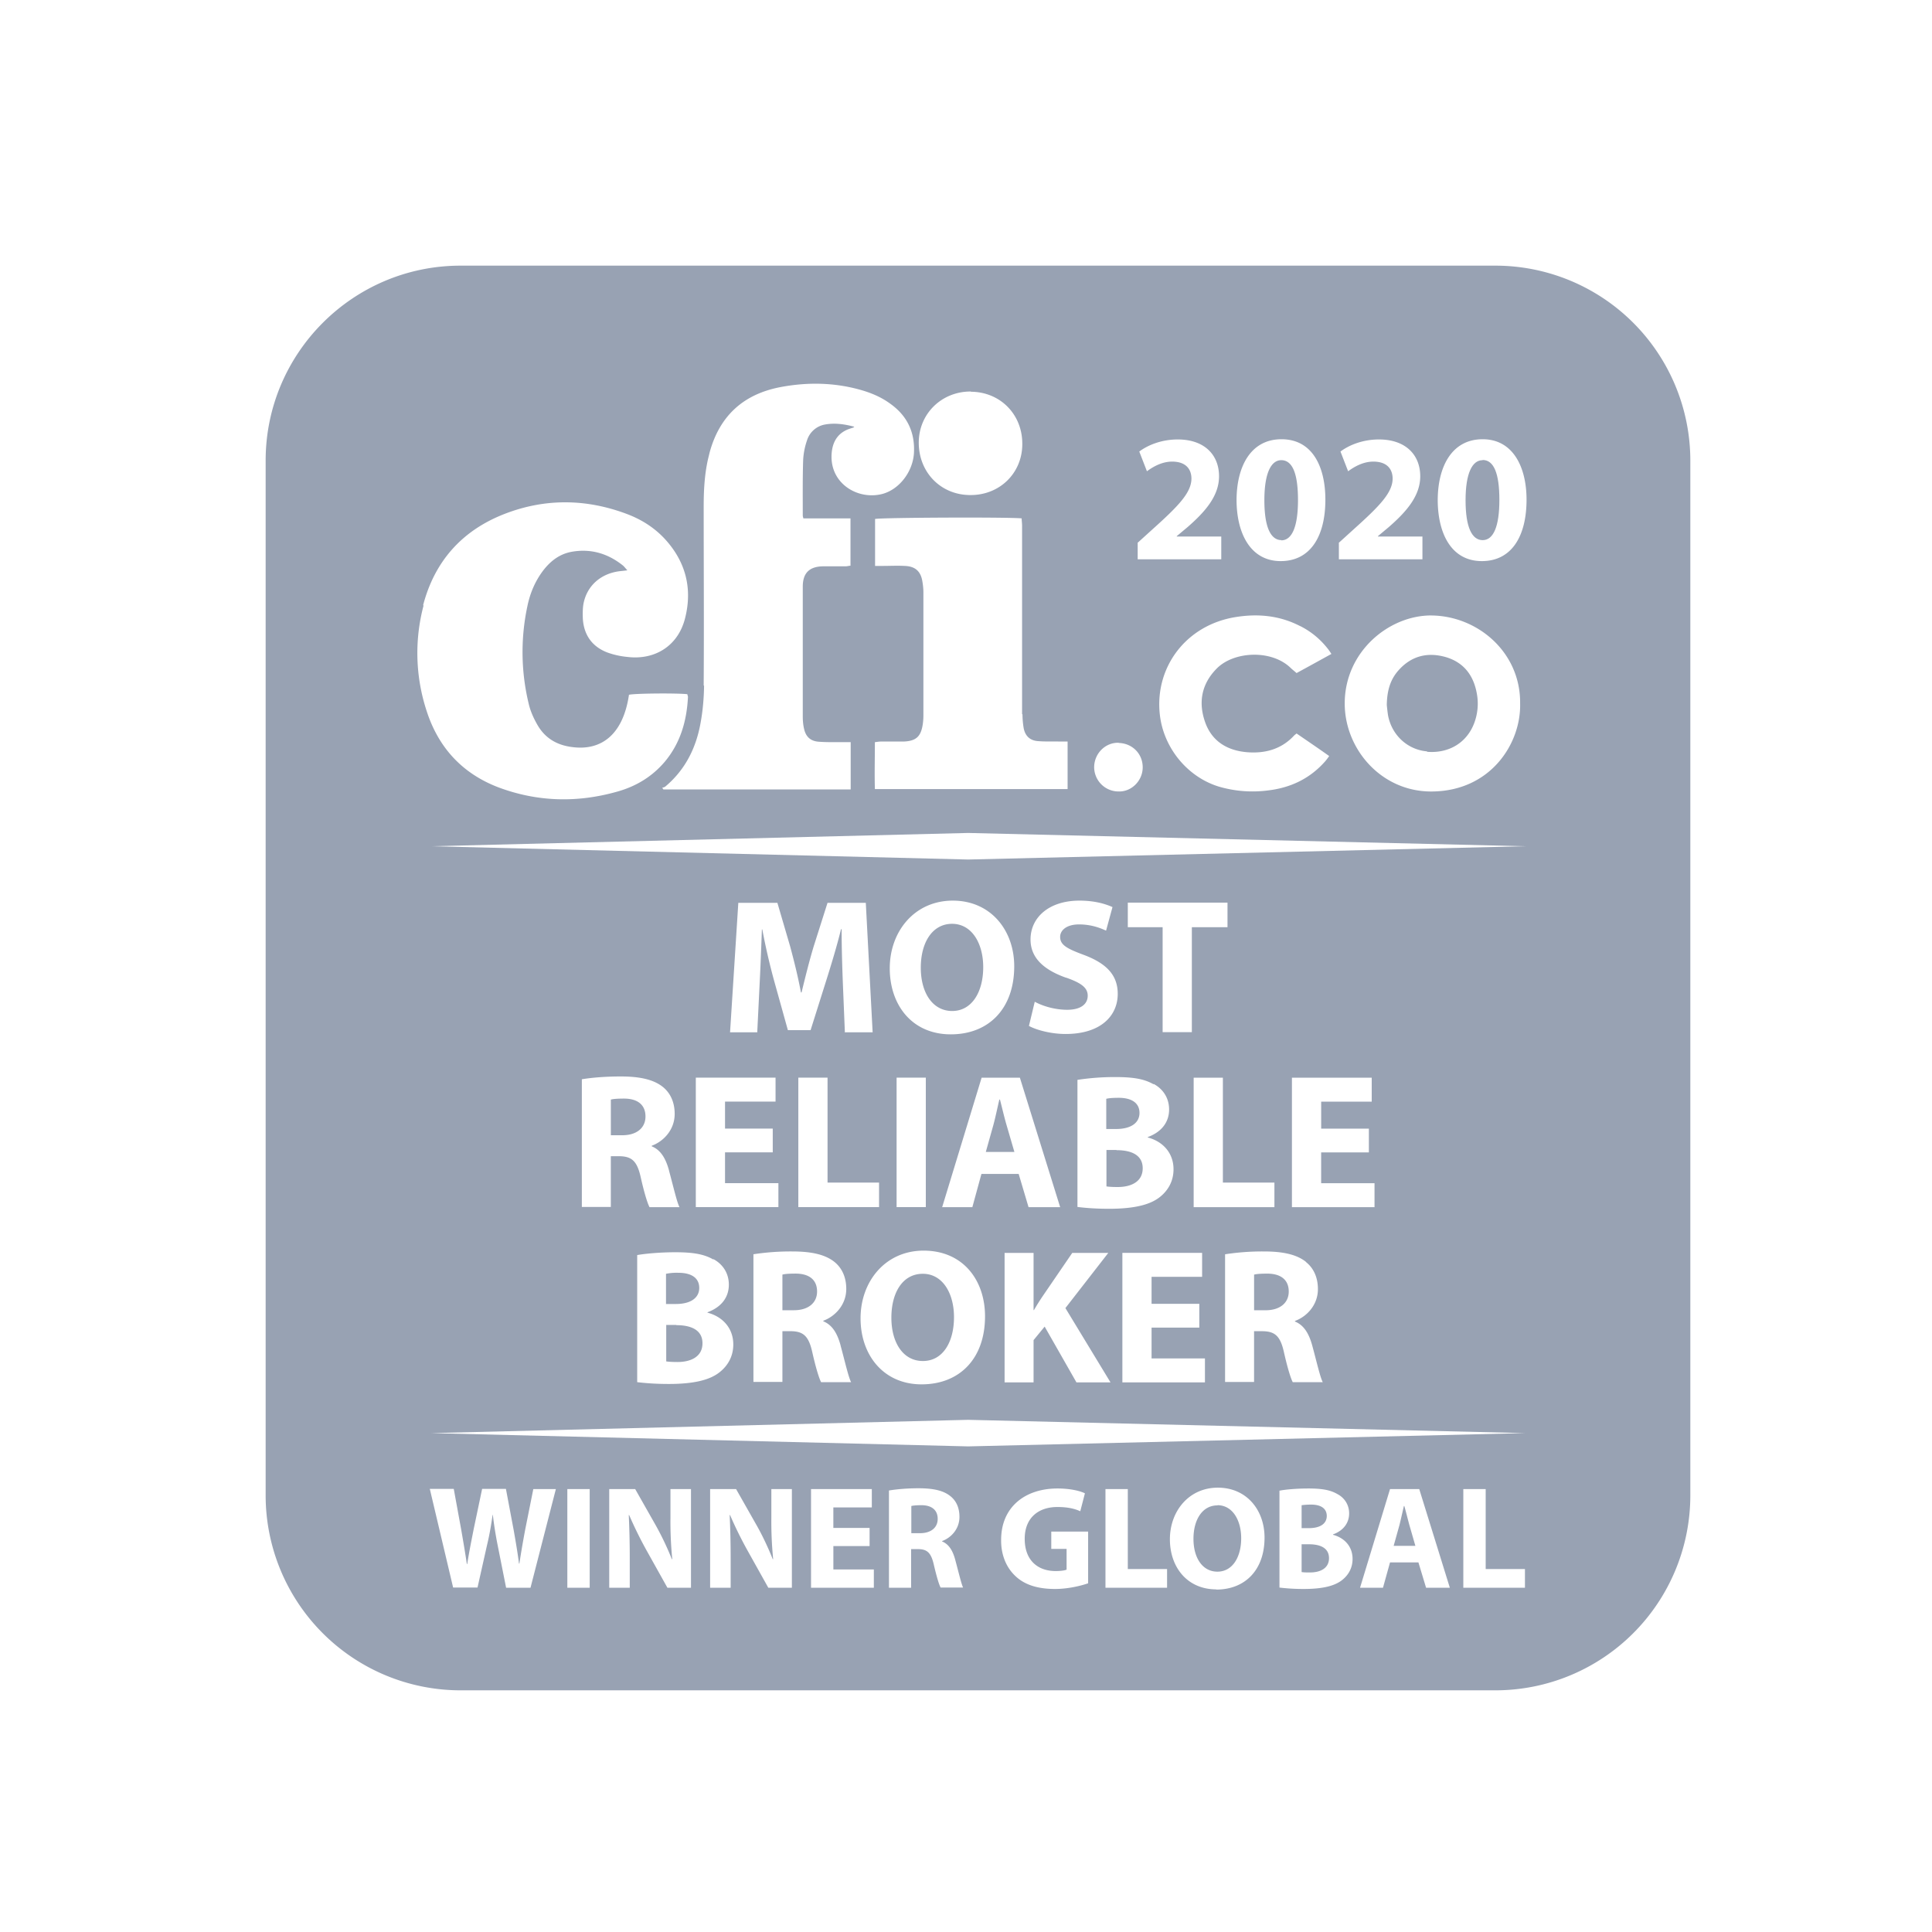 <svg xmlns="http://www.w3.org/2000/svg" width="80" height="80" fill="none"><path fill="#98A2B3" d="M46.233 47.618h-.417v1.509c.117.017.259.025.467.025.55 0 1.034-.217 1.034-.776 0-.558-.483-.75-1.084-.75v-.008Zm-.417-.868h.392c.642 0 .976-.267.976-.667s-.309-.625-.86-.625c-.266 0-.416.016-.516.041v1.251h.008Zm6.113 7.505h.475c.6 0 .96-.308.96-.775 0-.492-.334-.742-.893-.742-.292 0-.459.017-.542.042v1.475Zm-10.532-8.722h-.017c-.075.317-.159.725-.242 1.034L40.82 47.7h1.184l-.333-1.142c-.092-.317-.184-.718-.267-1.035l-.008.009Zm-1.969-7.28c-.825 0-1.3.775-1.3 1.818 0 1.042.492 1.792 1.3 1.792s1.285-.775 1.285-1.817c0-.968-.46-1.793-1.293-1.793h.008ZM25.836 45.49c-.292 0-.46.017-.542.042v1.476h.475c.6 0 .959-.309.959-.776 0-.492-.334-.742-.893-.742Zm33.256-14.36c.91.075 1.66-.384 1.96-1.21a2.28 2.28 0 0 0 .108-1.158c-.125-.76-.517-1.31-1.259-1.543-.776-.234-1.468-.067-2.01.559-.333.383-.458.842-.467 1.417.009.084.025.25.05.417.15.826.81 1.434 1.618 1.501v.017Zm-20.94 31.197c-.225 0-.35.017-.416.033v1.126h.358c.459 0 .734-.233.734-.592 0-.375-.259-.567-.675-.567Zm12.26.008c-.626 0-.993.592-.993 1.385 0 .792.375 1.359.992 1.359s.984-.592.984-1.384c0-.734-.35-1.368-.984-1.368v.008Zm7.73.025h-.009c-.058.242-.125.55-.183.784l-.242.867h.9l-.25-.867c-.066-.242-.141-.55-.208-.784h-.008Zm-5.087-39.986c.442 0 .692-.56.692-1.668s-.234-1.651-.692-1.651c-.417 0-.7.525-.7 1.66 0 1.125.266 1.65.708 1.65l-.008.009Zm1.884 40.403c0-.308-.233-.475-.65-.475-.2 0-.317.017-.392.025v.95h.3c.492 0 .742-.2.742-.508v.008Zm-.725 1.168h-.317v1.15c.092.017.2.017.35.017.417 0 .784-.167.784-.592 0-.425-.367-.575-.825-.575h.008Zm-15.995-7.589c.817 0 1.284-.775 1.284-1.818 0-.967-.458-1.793-1.292-1.793-.834 0-1.301.776-1.301 1.818s.492 1.793 1.3 1.793h.01Zm-10.215-1.493h-.417v1.51c.116.016.258.025.467.025.55 0 1.034-.217 1.034-.776s-.484-.75-1.084-.75v-.009Zm4.936-2.126c-.291 0-.458.017-.542.042v1.475h.476c.6 0 .959-.308.959-.775 0-.492-.334-.742-.892-.742Zm-5.353 1.259h.392c.642 0 .975-.267.975-.667s-.308-.625-.859-.625a2.21 2.21 0 0 0-.517.041v1.251h.009Z"/><path fill="#98A2B3" d="M61.928 11H19.072C14.62 11 11 14.62 11 19.072V61.92a8.074 8.074 0 0 0 8.072 8.073H61.92a8.074 8.074 0 0 0 8.073-8.073V19.072A8.074 8.074 0 0 0 61.919 11h.009Zm-6.48 11.466.625-.567c1.068-.959 1.585-1.5 1.593-2.076 0-.4-.233-.709-.8-.709-.417 0-.784.208-1.043.4l-.317-.817c.367-.275.934-.5 1.593-.5 1.11 0 1.71.642 1.71 1.526 0 .817-.584 1.476-1.301 2.101l-.45.376v.016H58.9v.943h-3.46v-.693h.008Zm3.836 3.02c1.926.024 3.686 1.542 3.661 3.643.042 1.652-1.218 3.636-3.67 3.645-2.076.008-3.593-1.752-3.593-3.645 0-2.16 1.85-3.66 3.602-3.644Zm-6.221-7.298c1.301 0 1.818 1.168 1.818 2.502 0 1.501-.609 2.544-1.851 2.544-1.243 0-1.818-1.135-1.827-2.51 0-1.418.592-2.536 1.86-2.536Zm.784 7.74c.442.224.817.533 1.126.925.05.058.091.125.158.225-.5.275-.967.534-1.443.792-.091-.083-.183-.15-.266-.233-.8-.75-2.344-.667-3.044.05-.626.634-.76 1.392-.484 2.193.275.809.917 1.2 1.751 1.268.743.058 1.418-.125 1.943-.693.025-.025.05-.041.1-.083.45.309.893.609 1.351.934-.058.083-.108.15-.158.209-.634.725-1.443 1.109-2.393 1.217a4.954 4.954 0 0 1-2.01-.158c-1.318-.4-2.302-1.618-2.452-2.986-.217-1.943 1.068-3.702 3.136-4.036.925-.15 1.826-.067 2.677.375h.008Zm-6.73-3.462.626-.567c1.067-.959 1.584-1.5 1.592-2.076 0-.4-.233-.709-.8-.709-.417 0-.784.208-1.043.4l-.317-.817c.367-.275.934-.5 1.593-.5 1.11 0 1.71.642 1.71 1.526 0 .817-.584 1.476-1.301 2.101l-.45.376v.016h1.843v.943h-3.461v-.693h.008Zm-.792 8.298c.567.017.992.45.992 1.009 0 .55-.458 1.017-1 1a1.01 1.01 0 0 1-1.01-1.033c.017-.55.468-1.001 1.018-.984v.008Zm-3.986-1.193c0 .192.017.392.05.584.066.334.275.517.609.534.3.025.608.008.909.017h.3v1.968h-7.98c-.018-.642 0-1.276 0-1.943.09-.009.166-.025.241-.025h.934c.525-.017.734-.2.809-.726a2.444 2.444 0 0 0 .025-.342v-5.112c0-.15-.017-.3-.042-.45-.067-.417-.292-.625-.725-.642-.309-.017-.626 0-.934 0h-.3V21.49c.2-.059 5.487-.084 6.07-.025 0 .1.017.2.017.3v7.814l.017-.009Zm-2.135-13.35c1.218.008 2.135.942 2.127 2.168 0 1.2-.935 2.118-2.152 2.11-1.218 0-2.135-.935-2.135-2.169 0-1.2.95-2.126 2.16-2.118v.008ZM29.138 28.378c.016-2.468 0-4.937 0-7.405 0-.65.033-1.301.175-1.943l.075-.309c.417-1.51 1.401-2.402 2.935-2.693 1.11-.209 2.219-.192 3.311.116.442.125.859.3 1.234.576.7.5 1.026 1.184.976 2.051-.05.767-.609 1.501-1.318 1.685-1.059.267-2.26-.5-2.076-1.802.067-.45.308-.767.759-.909.041-.016.083-.025.125-.041 0 0 .016-.009.041-.034-.408-.108-.808-.166-1.217-.091a.953.953 0 0 0-.742.658 2.96 2.96 0 0 0-.159.81c-.025.767-.016 1.534-.016 2.301 0 .025.008.05.025.117h1.951v1.96c-.058 0-.133.025-.2.025h-.934c-.567.008-.842.275-.842.842v5.379c0 .175.016.358.058.525.075.317.267.492.6.517.326.025.66.017.993.017h.333v1.96H27.47s-.033-.05-.05-.067c.042-.017.092-.025.125-.05.834-.7 1.284-1.61 1.468-2.66.091-.501.133-1.01.141-1.51l-.016-.025Zm-11.617-3.32c.476-1.817 1.61-3.093 3.37-3.777 1.675-.65 3.377-.633 5.061 0 .6.225 1.134.559 1.576 1.034.86.934 1.151 2.043.843 3.27-.276 1.133-1.226 1.759-2.394 1.617a3.388 3.388 0 0 1-.825-.183c-.634-.242-.976-.726-1.018-1.401-.008-.2-.008-.417.025-.61.142-.758.726-1.267 1.518-1.358.083-.009.167-.017.3-.034-.075-.083-.125-.15-.183-.2-.626-.5-1.334-.709-2.127-.567-.5.092-.875.384-1.176.776-.341.45-.55.959-.658 1.5a9.098 9.098 0 0 0 .075 4.079c.075.291.208.575.358.833.309.526.784.81 1.393.893.292.041.584.041.876-.034.542-.141.917-.5 1.167-.984.183-.358.284-.75.342-1.142.192-.058 1.96-.075 2.418-.025 0 .033.025.075.025.117-.05.984-.308 1.893-.95 2.668-.526.626-1.201 1.034-1.985 1.251-1.651.467-3.294.425-4.904-.175-1.492-.567-2.485-1.635-2.977-3.152a7.674 7.674 0 0 1-.133-4.378l-.017-.017Zm4.437 40.688h-1.001l-.35-1.76a15.994 15.994 0 0 1-.2-1.259h-.009c-.066.459-.133.85-.233 1.26l-.392 1.75h-1.01l-.966-4.086h.992l.308 1.685c.084.484.175 1.017.234 1.426h.017c.066-.442.166-.934.266-1.443l.35-1.668h.985l.325 1.727c.083.475.158.909.217 1.367h.016c.067-.45.15-.925.242-1.417l.334-1.668h.934l-1.05 4.086h-.01Zm2.46 0h-.926v-4.086h.926v4.086Zm4.186 0h-.967l-.876-1.568a16.523 16.523 0 0 1-.709-1.443h-.016c.025.543.041 1.118.041 1.785v1.226h-.85v-4.086h1.075l.851 1.5a12 12 0 0 1 .667 1.402h.017a15.83 15.83 0 0 1-.075-1.71v-1.192h.85v4.086h-.008Zm4.178 0h-.967l-.876-1.568a16.524 16.524 0 0 1-.709-1.443h-.016c.025.543.041 1.118.041 1.785v1.226h-.85v-4.086h1.075l.851 1.5c.242.426.484.943.667 1.402h.017a15.856 15.856 0 0 1-.075-1.71v-1.192h.85v4.086h-.008Zm3.402 0h-2.601v-4.086H36.1v.759h-1.593v.85h1.501v.75h-1.5v.968h1.676v.759Zm2.77 0c-.068-.117-.168-.45-.285-.95-.116-.51-.283-.651-.667-.651h-.275v1.601h-.917v-4.028c.3-.05.734-.092 1.226-.092.609 0 1.026.092 1.317.326.242.191.376.483.376.859 0 .517-.367.875-.718 1v.017c.284.117.442.384.543.759.125.459.25.992.325 1.15h-.943l.017.009Zm6.095-.183c-.283.1-.826.233-1.36.233-.741 0-1.284-.183-1.659-.55-.375-.359-.584-.884-.575-1.485 0-1.359.992-2.126 2.335-2.126.525 0 .934.1 1.134.2l-.192.742c-.225-.1-.5-.175-.95-.175-.768 0-1.351.434-1.351 1.318 0 .884.533 1.334 1.284 1.334.208 0 .375-.025.45-.058v-.86h-.634v-.717h1.526v2.152l-.008-.008Zm3.269.183h-2.543v-4.086h.925v3.31h1.626v.776h-.008Zm2.051.067c-1.209 0-1.926-.918-1.926-2.077 0-1.159.784-2.135 1.985-2.135 1.2 0 1.934.934 1.934 2.068 0 1.343-.808 2.152-2 2.152l.007-.008Zm5.212-.392c-.3.242-.792.375-1.6.375a8.315 8.315 0 0 1-1.001-.058v-4.012c.241-.05.725-.091 1.192-.091.559 0 .91.058 1.21.233.283.15.483.434.483.8s-.209.701-.667.868v.017c.467.125.809.475.809 1 0 .376-.175.668-.426.868Zm3.47.325-.317-1.05h-1.176l-.292 1.05h-.95l1.242-4.086h1.21l1.267 4.086h-.993.009Zm4.086 0h-2.544v-4.086h.926v3.31h1.626v.776h-.008Zm-23.05-5.854-22.232-.55 22.232-.55 23.066.55-23.066.55ZM27.703 48.477c.167.608.326 1.309.434 1.509h-1.242c-.084-.159-.217-.584-.367-1.251-.15-.667-.376-.85-.876-.859h-.359v2.102h-1.2V44.69c.391-.066.967-.116 1.609-.116.792 0 1.351.125 1.735.425.316.25.5.634.5 1.126 0 .675-.484 1.15-.95 1.317v.025c.375.15.583.51.716 1.001v.008Zm16.445-7.99c-.892-.316-1.476-.8-1.476-1.584 0-.917.768-1.61 2.027-1.61.609 0 1.05.126 1.367.267l-.266.976c-.217-.1-.6-.258-1.118-.258-.517 0-.784.241-.784.517 0 .342.3.492.993.75.95.359 1.392.85 1.392 1.61 0 .892-.684 1.66-2.16 1.66-.608 0-1.217-.168-1.517-.334l.241-1.001c.317.175.826.333 1.343.333.559 0 .85-.233.85-.583 0-.326-.258-.526-.9-.75l.008.008Zm12.534 6.247v.984h-1.976v1.276h2.21v.992h-3.42v-5.362H56.8v.992h-2.093v1.118h1.976Zm-2.61 5.52c.317.25.5.634.5 1.126 0 .675-.483 1.15-.95 1.317v.025c.375.15.584.51.717 1.001.167.609.325 1.31.434 1.51H53.53c-.083-.159-.217-.584-.367-1.251-.15-.667-.375-.85-.875-.86h-.36v2.102h-1.2v-5.287a10.14 10.14 0 0 1 1.61-.117c.792 0 1.35.126 1.734.426v.008Zm-1.3-2.268h-3.345v-5.362h1.21v4.344h2.134v1.018Zm-3.111 4.003v.984h-1.977v1.276h2.21v.992h-3.419v-5.362h3.302v.992h-2.093v1.118h1.977Zm1.159-15.595h-1.468v4.345h-1.21v-4.345H46.7v-1.017h4.128v1.017h-.008Zm-3.052 6.488c.375.2.642.567.642 1.06 0 .491-.275.917-.884 1.142v.016c.609.159 1.067.626 1.067 1.318 0 .492-.225.876-.559 1.143-.391.316-1.042.492-2.11.492-.6 0-1.042-.042-1.309-.076v-5.262a10.13 10.13 0 0 1 1.568-.116c.742 0 1.193.075 1.585.3v-.017Zm-4.954 9.365a9.959 9.959 0 0 1 .367-.584L44.4 51.88h1.492l-1.776 2.285 1.868 3.077h-1.41l-1.317-2.31-.459.559v1.751h-1.2v-5.362h1.2v2.368h.017Zm1.084-4.261H42.59l-.409-1.376h-1.542l-.376 1.376h-1.25l1.634-5.362h1.584l1.668 5.362ZM39.37 42.83c-1.593 0-2.527-1.201-2.527-2.735 0-1.535 1.034-2.802 2.61-2.802 1.576 0 2.544 1.234 2.544 2.718 0 1.76-1.06 2.819-2.627 2.819Zm-1.034 1.793v5.362h-1.21v-5.362h1.21Zm-.092 7.163c1.643 0 2.544 1.234 2.544 2.719 0 1.76-1.06 2.818-2.627 2.818-1.568 0-2.527-1.2-2.527-2.735s1.034-2.802 2.61-2.802Zm-1.843-1.801h-3.344v-5.362h1.21v4.345H36.4v1.017Zm-1.593 5.737c.167.609.326 1.31.434 1.51H34c-.084-.159-.217-.584-.367-1.251-.15-.667-.376-.85-.876-.86h-.359v2.102h-1.2v-5.287a10.14 10.14 0 0 1 1.61-.116c.791 0 1.35.125 1.734.425.316.25.5.634.5 1.126 0 .675-.484 1.15-.95 1.317v.025c.375.15.583.509.716 1v.01Zm.176-12.984-.084-2.051c-.025-.65-.05-1.426-.05-2.21h-.025c-.167.684-.4 1.45-.6 2.085l-.66 2.093h-.941l-.576-2.068a26.974 26.974 0 0 1-.483-2.102h-.017c-.025.726-.058 1.56-.092 2.227l-.1 2.034H30.23l.342-5.362h1.618l.525 1.793c.167.617.334 1.293.45 1.918h.026c.15-.617.325-1.326.508-1.926l.567-1.785h1.585l.283 5.362H34.96l.025-.008Zm-2.87 1.885v.992h-2.092v1.118h1.976v.984h-1.976v1.276h2.21v.992h-3.42v-5.362h3.303Zm-2.576 7.513c.375.2.642.567.642 1.06 0 .492-.275.917-.884 1.142v.017c.609.158 1.068.625 1.068 1.317 0 .492-.225.876-.56 1.143-.391.317-1.041.492-2.109.492-.6 0-1.042-.042-1.31-.075V51.97c.318-.059.96-.117 1.569-.117.742 0 1.192.075 1.584.3v-.017Zm10.55-16.545-22.233-.55 22.232-.55 23.067.55-23.067.55ZM61.36 23.234c-1.26 0-1.818-1.134-1.827-2.51 0-1.418.592-2.536 1.86-2.536 1.268 0 1.818 1.168 1.818 2.502 0 1.501-.609 2.544-1.851 2.544Z"/><path fill="#98A2B3" d="M61.386 19.056c-.417 0-.7.525-.7 1.66 0 1.125.266 1.65.708 1.65s.692-.558.692-1.667-.234-1.652-.692-1.652l-.008.009Z"/></svg>